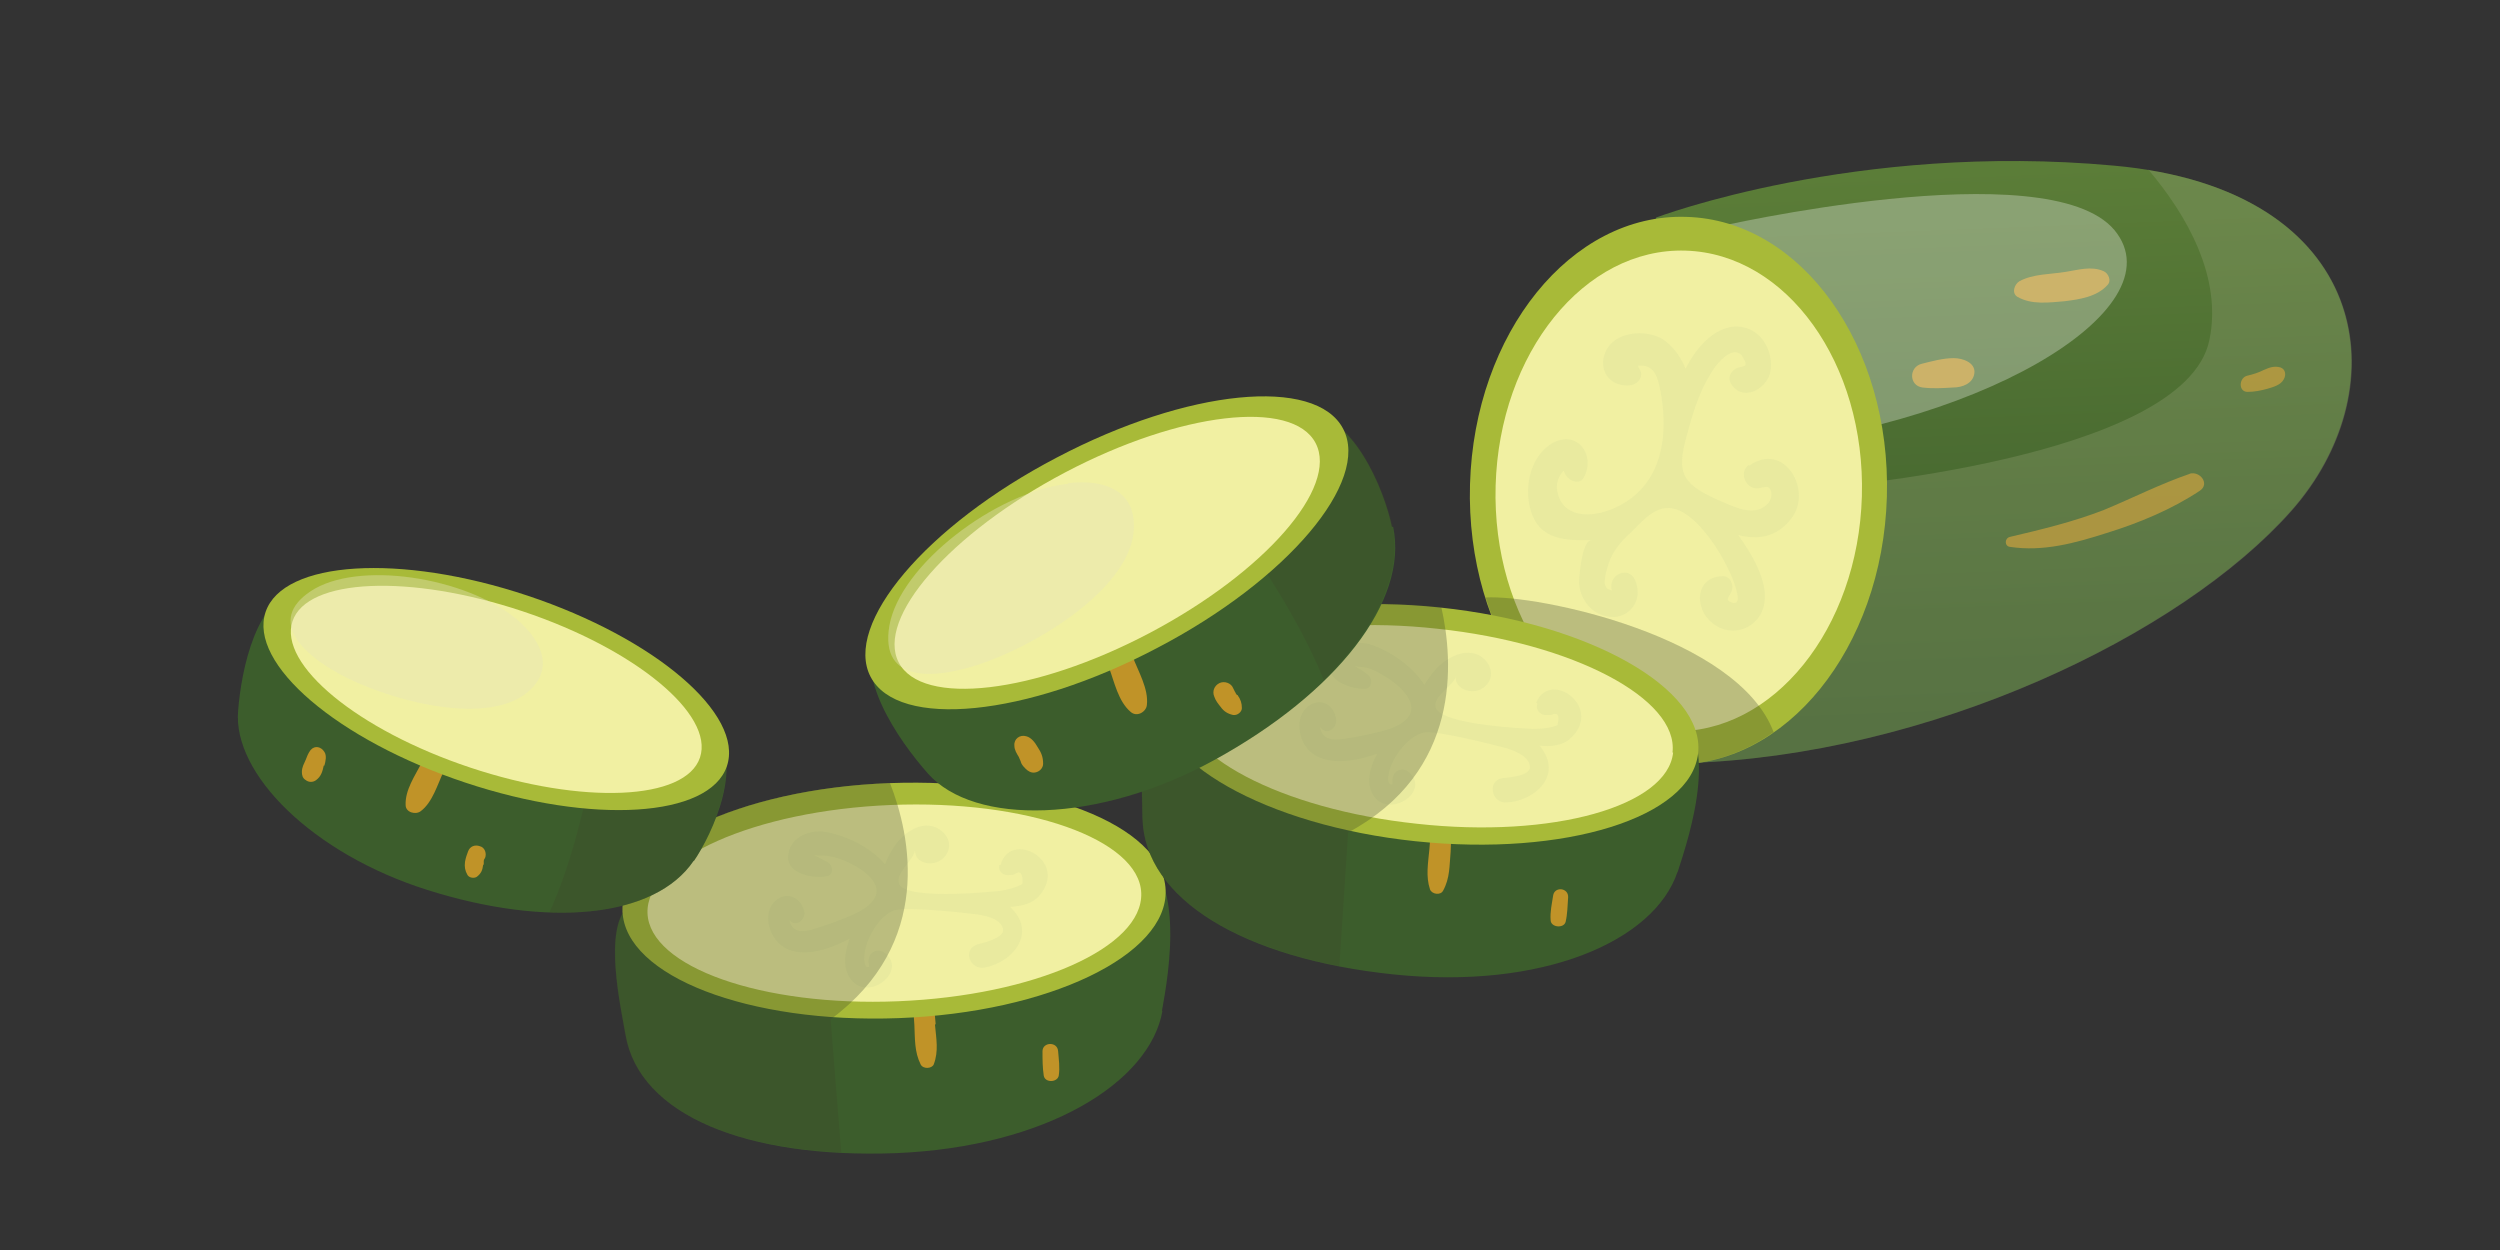 <?xml version="1.0" encoding="UTF-8"?> <svg xmlns="http://www.w3.org/2000/svg" xmlns:xlink="http://www.w3.org/1999/xlink" version="1.1" viewBox="0 0 400 200"><rect x="0" y="0" width="400" height="200" fill="#333333" stroke="none"/><defs><style> .st0 { opacity: .7; } .st0, .st1 { fill: #e1a027; } .st2 { fill: #3c5d2c; } .st3 { fill: #e7e5ba; } .st3, .st4 { opacity: .4; } .st3, .st5 { mix-blend-mode: overlay; } .st6 { fill: #97a479; } .st6, .st4, .st7 { mix-blend-mode: multiply; } .st6, .st5, .st7 { opacity: .3; } .st8 { fill: #f1f0a2; } .st9 { isolation: isolate; } .st1 { opacity: .8; } .st10 { fill: #a8ba38; } .st4 { fill: #dce19b; } .st5 { fill: #fff; } .st7 { fill: #3d4928; } .st11 { fill: url(#linear-gradient); } </style><linearGradient id="linear-gradient" x1="302.5" y1="6.1" x2="317.6" y2="109.3" gradientTransform="translate(10.8 -27.5) rotate(6.1)" gradientUnits="userSpaceOnUse"><stop offset="0" stop-color="#61833a"></stop><stop offset="1" stop-color="#3c5d2c"></stop></linearGradient></defs><g class="st9"><g id="Layer_1"><g><path class="st2" d="M186,161.7c-2,11.5-18.6,21.8-42.6,22.8-24,.9-41.1-6.1-43.3-18.9-.7-4.1-3.7-17.2.5-20.6,7.5-6.2,25.7-2,41.1-2.6,10.5-.4,31-10.1,38.6-7.4,9.8,3.5,6.7,20.7,5.6,26.8Z"></path><path class="st1" d="M149.7,163.8c-.2-2.5-.5-5-.8-7.5-.2-1.8-2.9-1.8-2.9.1,0,2.5.1,5,.3,7.6.1,2.2,0,4.3,1,6.3.4.8,1.8.7,2.1,0,.8-2.1.4-4.1.2-6.3Z"></path><path class="st10" d="M186.5,142.4c.4,10.4-18.7,19.6-42.7,20.5-24,.9-43.8-6.7-44.2-17.1s18.7-19.6,42.7-20.5c24-.9,43.8,6.7,44.2,17.1Z"></path><path class="st8" d="M182.6,142.9c.3,8.7-17.1,16.4-38.9,17.3-21.8.9-39.8-5.5-40.1-14.1s17.1-16.4,38.9-17.3c21.8-.9,39.8,5.5,40.1,14.1Z"></path><path class="st4" d="M159.9,138.4c-.3,1.1.8,1.8,1.7,1.6.2,0,.5,0,.7-.1.9-.7,1.4-.2,1.3,1.5-.8.6-3.3,1.2-4.2,1.2-4.9.5-14.5,1-15.5-1.1-.8-1.8,2.3-3.8,2.5-5.5,0,.6.2,1.2.7,1.6,1.7,1.2,4.2.3,4.7-1.8.4-1.7-1.1-3.2-2.6-3.6-2.4-.6-4.9,1.4-6.1,3.2-.6.9-1.1,1.9-1.5,2.9-2.3-2.8-6.5-4.7-9.6-5.2-2.7-.4-5.8,1-5.9,4-.1,2.8,4.2,3.5,6.2,3.1,1.1-.2,1-1.7.2-2.2-.6-.3-1.1-.6-1.7-.9-1.1-.5-.2-.2.3-.2,1.3-.1,2.8.3,4,.8,2.5,1,6.8,3.7,4.5,6.5-1.4,1.7-4,2.5-6,3.3-1.3.5-2.6.9-3.9,1.3-1.9.5-3,0-3.4-1.5,0,0,0,0,.1,0,1,1.1,2.5-.2,2.3-1.4-.4-1.9-2.3-3.3-4.2-2.1-2.1,1.4-1.9,4.2-.7,6.1,2.4,3.8,7.6,2.7,12.1.3,0,0,0,0,0,.1-.8,2.2-1.2,5,.6,6.8,3,2.9,8.6-1.9,5.1-4.6-1.3-1-2.9,0-2.6,1.7,0,0,0,.4.1.5,0,0,0,0,0,0-.6.2-.7-.3-.8-.9-.3-2.7,2-7,4.6-8.1,1.8-.7,11.1.3,13.4.6,1.4.2,3.9.7,4.2,2.4.2,1.4-3.3,2.2-4.1,2.4-2.5.8-1.2,4.2,1.2,3.7,4.5-.9,8.1-5.4,4.4-9.3-.1-.1-.3-.3-.4-.4,1.8-.1,3.6-.5,4.7-1.8,4.8-5.6-4.7-10.6-6.2-4.9Z"></path><path class="st7" d="M99.6,145.8c0,0,0,.2,0,.2-2.7,4.5-.2,15.8.4,19.5,1.9,11.2,15.2,18,34.6,18.9l-1.7-21.3c16.5-12.2,12.8-29.4,9.5-37.8,0,0-.2,0-.2,0-24,.9-43.1,10.1-42.7,20.5Z"></path><path class="st1" d="M169.3,168.2c-.1-1.6-2.5-1.5-2.5,0,0,1.3,0,2.6.2,3.9.2,1.2,2.2,1.1,2.4,0,.2-1.3,0-2.6-.1-3.9Z"></path></g><g><g><path class="st11" d="M265,34.8s31.9-12.1,73.2-8.3c41.4,3.7,45.9,35.5,28.3,55.3-17.6,19.8-57.8,39.2-97,40.3-39.2,1.1-4.5-87.3-4.5-87.3Z"></path><path class="st0" d="M312.6,57.3c-1.7,0-3.5.5-5.1.9-2.1.5-2.1,3.5.1,3.8,1.7.2,3.2.1,4.9,0,1.4,0,3.2-.6,3.4-2.3s-1.9-2.4-3.3-2.4Z"></path><path class="st0" d="M336.6,43.4c-2-.9-4.1-.2-6.1.1-2.4.4-5.2.3-7.4,1.5-.8.5-1.3,1.9-.3,2.5,2.3,1.3,5,.9,7.5.7,2.4-.3,5.2-.7,6.9-2.6.7-.7.1-1.9-.6-2.2Z"></path><path class="st0" d="M350.4,75.8c-4.7,1.6-9.2,3.9-13.8,5.8-4.9,1.9-9.9,3.1-15,4.3-.9.2-.9,1.5,0,1.6,5.3.8,10.4-.6,15.4-2.2,5.2-1.6,10.5-3.8,15-6.8,1.6-1.1,0-3.2-1.7-2.7Z"></path><path class="st0" d="M364.9,58.8c-1-.3-1.8,0-2.7.4-.8.4-1.7.7-2.6.9-1.4.3-1.5,2.6,0,2.6,1.1,0,2.1-.2,3.2-.5,1-.3,2.1-.6,2.6-1.5.4-.7.3-1.6-.5-1.9Z"></path><path class="st6" d="M343.7,27.1c6.2,7.3,11.9,17.3,9.8,27.3-3.9,19.2-62.6,23.7-62.6,23.7-18.2,12.5-30.2,24-37.3,34.3,2.7,6.1,7.7,9.9,16,9.7,39.2-1.1,79.4-20.5,97-40.3,16.8-18.9,13.4-48.7-22.9-54.6Z"></path><path class="st5" d="M274.3,36.5s-37.6,38.1,1.8,35.4c39.4-2.7,72.8-22.3,62.2-35.1-10.7-12.7-64-.4-64-.4Z"></path><path class="st10" d="M301.9,79.5c-.7,24.2-16.2,43.4-34.6,42.8-18.4-.5-32.8-20.6-32.1-44.8.7-24.2,16.2-43.4,34.6-42.8,18.4.5,32.8,20.6,32.1,44.8Z"></path><path class="st8" d="M297.9,79.4c-.6,21.2-14.2,38.1-30.4,37.6-16.2-.5-28.8-18.1-28.2-39.3.6-21.2,14.2-38.1,30.4-37.6,16.2.5,28.8,18.1,28.2,39.3Z"></path><path class="st7" d="M283.8,117.2c-5.7-15.4-37.8-22.1-46.1-21.6,4.8,15.4,16.1,26.3,29.6,26.7,5.9.2,11.5-1.7,16.4-5.1Z"></path><path class="st4" d="M279.8,74.4c-1.7,1.2-.4,4.1,1.7,3.7,1-.2,1.6-.5,1.9.6.2,1.3-.6,2.2-1.7,2.7-2.1.9-4.9-.6-6.8-1.4-6.4-2.8-6.6-4.8-4.8-11.1,1-3.7,2.2-7.3,4.4-10.3.9-1.2,3.2-3.5,4.4-1.4,1,1.8,0,1.2-1.2,1.8-1,.6-1.3,1.7-.6,2.6,2,2.8,5.9.4,6.2-2.4.4-2.9-1.3-6.1-4.2-6.8-4.3-1-7.8,3.3-9.4,6.6,0,0,0,0,0,0-.7-1.7-1.7-3.2-3.2-4.4-2.4-1.9-7.5-1.8-9.3,1.1-1.9,3.1.2,6.5,3.9,5.9,1-.2,1.9-1.4,1.3-2.4-.2-.3-.3-.5-.3-.7.5,0,.9,0,1.3.1,1.7.5,2,2.7,2.3,4.1,1.4,7.6,0,15.3-7.4,18.6-3.8,1.7-8.6,1.6-9.2-3.1-.1-1.1.4-2.2,1.1-2.9.1.3.2.6.4.8.5.9,2.2,1.5,2.8.3,2-3.6-1.1-7.7-5-5.5-3.5,2-4.6,7-3.5,10.7,1.4,4.9,5.7,4.9,9.8,4.8-1.5,0-1.9,4.9-2,5.8-.4,3.1,1.7,6.2,4.9,6.5s5.4-2.8,4-5.9c-1.1-2.4-4.4-.8-3.7,1.7-.2-.1-.5-.2-.7-.3-.4-.4-.6-1-.4-1.5,0-.8.3-1.5.5-2.3.6-1.9,1.7-3.4,3.1-4.7,2.3-2.1,4.5-5.3,7.8-4.2,2.9.9,5.9,5.1,7.3,7.6,1,1.8,1.9,3.6,2.4,5.6.2.8.4,2.1-.8,1.7-1.3-.4-.3-1,0-1.9.3-.9-.2-2.3-1.4-2.3-4.5,0-4.7,5.2-1.7,7.5,3.2,2.6,7.7.7,8.3-3.2.6-3.6-2.1-8-4.2-10.9,3.1.8,6.1.4,8.4-2.5,3.7-4.5-1-12.6-6.6-8.6Z"></path></g><g><path class="st2" d="M268.4,139.5c-3.7,11.1-21.6,18.9-45.5,16.4s-39.8-12-40.1-25c0-4.2-1.1-17.6,3.5-20.3,8.3-5,25.7,1.7,41.1,3.4,10.5,1.1,32.2-5.5,39.3-1.7,9.2,4.9,3.6,21.4,1.7,27.3Z"></path><path class="st1" d="M232.1,136.3c.1-2.5.2-5,.3-7.6,0-1.9-2.6-2.1-2.9-.3-.4,2.5-.6,5-.8,7.5-.2,2.2-.6,4.3.1,6.4.3.8,1.7,1,2.1.2,1.1-2,1-4,1.2-6.2Z"></path><path class="st10" d="M271.7,120.5c-1.1,10.3-21.3,16.6-45.2,14.1-23.9-2.5-42.4-13-41.3-23.3,1.1-10.3,21.3-16.6,45.2-14.1,23.9,2.5,42.4,13,41.3,23.3Z"></path><path class="st8" d="M267.7,120.4c-.9,8.6-19.3,13.8-41,11.4-21.7-2.3-38.6-11.2-37.7-19.8s19.3-13.8,41-11.4c21.7,2.3,38.6,11.2,37.6,19.8Z"></path><path class="st4" d="M246,112.6c-.4,1,.5,1.9,1.5,1.8.2,0,.5,0,.7,0,1-.5,1.4,0,1,1.6-.8.5-3.4.7-4.3.6-4.9-.2-14.5-1.1-15.2-3.4-.5-1.9,2.9-3.4,3.3-5.1-.2.6,0,1.2.5,1.7,1.5,1.4,4.1.9,4.9-1.1.6-1.7-.6-3.4-2.1-4-2.3-.9-5,.7-6.5,2.3-.7.8-1.4,1.7-1.9,2.6-1.9-3.1-5.8-5.6-8.7-6.5-2.6-.7-5.9.1-6.5,3.1-.5,2.8,3.7,4.1,5.7,4,1.1,0,1.3-1.6.5-2.2-.5-.4-1-.8-1.6-1.1-1-.6-.2-.2.3-.2,1.3,0,2.7.7,3.8,1.4,2.3,1.3,6.2,4.6,3.5,7.1-1.6,1.5-4.3,1.9-6.4,2.4-1.3.3-2.7.5-4.1.7-1.9.2-3-.5-3.2-2,0,0,0,0,.1.1.9,1.3,2.5.2,2.5-1.1-.1-1.9-1.8-3.6-3.8-2.7-2.3,1-2.5,3.9-1.6,5.9,1.8,4.1,7.2,3.8,11.9,2.1,0,0,0,0,0,.1-1.1,2-1.9,4.8-.4,6.8,2.5,3.3,8.8-.7,5.7-3.8-1.2-1.2-2.9-.4-2.8,1.3,0,0,0,.4,0,.5,0,0,0,0,0,0-.6.1-.7-.4-.7-1,.1-2.7,3-6.7,5.7-7.3,1.9-.4,10.9,1.9,13.2,2.5,1.3.4,3.7,1.3,3.8,3,0,1.5-3.5,1.7-4.4,1.8-2.5.4-1.8,4,.6,3.9,4.5-.2,8.9-4.2,5.7-8.6-.1-.2-.2-.3-.4-.5,1.8.2,3.7,0,4.9-1.1,5.5-4.9-3.1-11.2-5.4-5.8Z"></path><path class="st7" d="M185.2,111.3c0,0,0,.2,0,.2-3.4,4.1-2.5,15.6-2.4,19.4.2,11.4,12.5,20,31.5,23.7l1.4-21.4c18.1-9.7,16.9-27.3,14.9-36.1,0,0-.2,0-.2,0-23.9-2.5-44.1,3.8-45.2,14.1Z"></path><path class="st1" d="M250.9,143.6c.1-1.6-2.2-1.8-2.4-.3-.2,1.3-.5,2.6-.4,3.9,0,1.2,2.1,1.4,2.4.3.3-1.3.3-2.6.4-3.9Z"></path></g><g><path class="st2" d="M222.9,84.3c2.5,11.9-9.1,26.6-28.6,37.3-18.6,10.2-38.4,10.5-45.8,2.2-4.7-5.3-12.7-16.6-7.6-23.4,5.2-6.8,24.5-8.3,34.9-13.7,10.1-5.3,23.4-20.4,31.7-20.9,8.9-.6,14.1,13,15.2,18.5Z"></path><path class="st1" d="M181.2,105c-1-2.5-4.7-.8-3.8,1.7.9,2.4,1.5,5.5,3.5,7.2,1,.9,2.5,0,2.6-1.1.3-2.6-1.4-5.4-2.3-7.8Z"></path><path class="st7" d="M210.1,65.9c-2.9,5-6.1,12.4-9.5,22.7,0,0,7.3,10.4,11.2,20.2,8.4-8.2,12.6-17,11-24.6-1.1-5-5.4-16.5-12.7-18.3Z"></path><path class="st10" d="M214.9,68.6c4.4,8.4-8.9,24.2-29.8,35.1-20.9,11-41.4,13-45.8,4.6-4.4-8.4,8.9-24.2,29.8-35.1,20.9-11,41.4-13,45.8-4.6Z"></path><path class="st8" d="M210.5,70.9c3.7,7.1-8.2,20.7-26.6,30.4-18.4,9.7-36.4,11.8-40.1,4.7-3.7-7.1,8.2-20.7,26.6-30.4,18.4-9.7,36.4-11.8,40.1-4.7Z"></path><path class="st3" d="M170.9,77.4c-11.6,1.3-26.9,13-28.6,22.7-1.6,9.4,7.5,8.7,15.5,5.8,9.6-3.5,24.4-12.9,23.6-22.5-.4-5.3-5.3-6.7-10.5-6.1Z"></path><path class="st1" d="M166,119.5c-.4-.7-1-1.5-1.8-1.7-1-.3-2,.4-1.9,1.5,0,.7.4,1.3.7,1.8.1.3.3.6.4,1,.2.4.4.6.7.9,0,0,.4.4,0,0,.4.4.9.7,1.5.6.7-.1,1.3-.7,1.3-1.4,0-1.1-.3-1.8-.9-2.7Z"></path><path class="st1" d="M197.9,111.2c0,0-.1-.2-.2-.3,0,0,0-.1-.1-.2-.1-.2-.2-.4-.3-.6-.3-.8-1.4-1.2-2.2-.8-.8.4-1.2,1.3-.8,2.2.2.6.6,1.1,1,1.6.5.7,1.1,1.1,2,1.3.7.1,1.4-.5,1.4-1.1,0-.8-.2-1.4-.7-2.1Z"></path></g></g><g><path class="st2" d="M111,137.7c-6.2,9.2-23.3,10.8-42.6,4.7-18.4-5.8-31.2-18.6-30.3-28.7.5-6.4,2.9-18.9,10.6-19.7,7.7-.9,20.9,10.9,31.1,14.4,9.9,3.3,28.2,2.6,33.8,7.7,6,5.5.3,17.5-2.6,21.7Z"></path><path class="st1" d="M71,123.4c1-2.2-2.4-3.6-3.5-1.4-1.1,2.1-2.7,4.4-2.6,6.8,0,1.2,1.6,1.6,2.4,1,1.9-1.4,2.7-4.3,3.7-6.4Z"></path><path class="st7" d="M115,117.8c-5.2,1.2-12,3.8-20.9,8.1,0,0-2.2,11.4-6.2,20.1,10.7.4,19.1-2.4,23.1-8.3,2.6-3.8,7.5-14,4-19.9Z"></path><path class="st10" d="M116.3,122.6c-2.8,8.2-21.5,9.4-41.9,2.6-20.4-6.8-34.7-19-31.9-27.3,2.8-8.2,21.5-9.4,41.9-2.6,20.4,6.8,34.7,19,31.9,27.3Z"></path><path class="st8" d="M112,121.2c-2.3,6.9-18.8,7.6-36.8,1.6-18-6-30.7-16.5-28.4-23.4,2.3-6.9,18.8-7.6,36.8-1.6,18,6,30.7,16.5,28.4,23.4Z"></path><path class="st3" d="M82.7,99.1c-8.2-6.8-25.5-9.5-33-4.5-7.2,4.8-1,10.5,5.9,13.9,8.3,4.1,23.9,7.9,29.7,1.4,3.2-3.6,1-7.7-2.6-10.8Z"></path><path class="st1" d="M51.9,122.5c.2-.7.4-1.6,0-2.2-.5-.8-1.5-1.1-2.2-.3-.4.5-.6,1.1-.8,1.6-.1.3-.3.6-.4.9-.1.3-.2.6-.2,1,0,.1,0,.5,0,0,0,.5.1,1,.6,1.3.5.4,1.2.4,1.7,0,.8-.6,1-1.4,1.2-2.3Z"></path><path class="st1" d="M77.4,138.3c0,0,0-.2,0-.3,0,0,0-.2,0-.2,0-.2.1-.4.2-.5.3-.7,0-1.7-.8-1.9-.8-.3-1.6,0-1.9.8-.2.5-.4,1.1-.5,1.7-.1.8,0,1.4.4,2.1.3.5,1.2.6,1.6.2.6-.5.8-1,.9-1.8Z"></path></g></g></g></svg> 